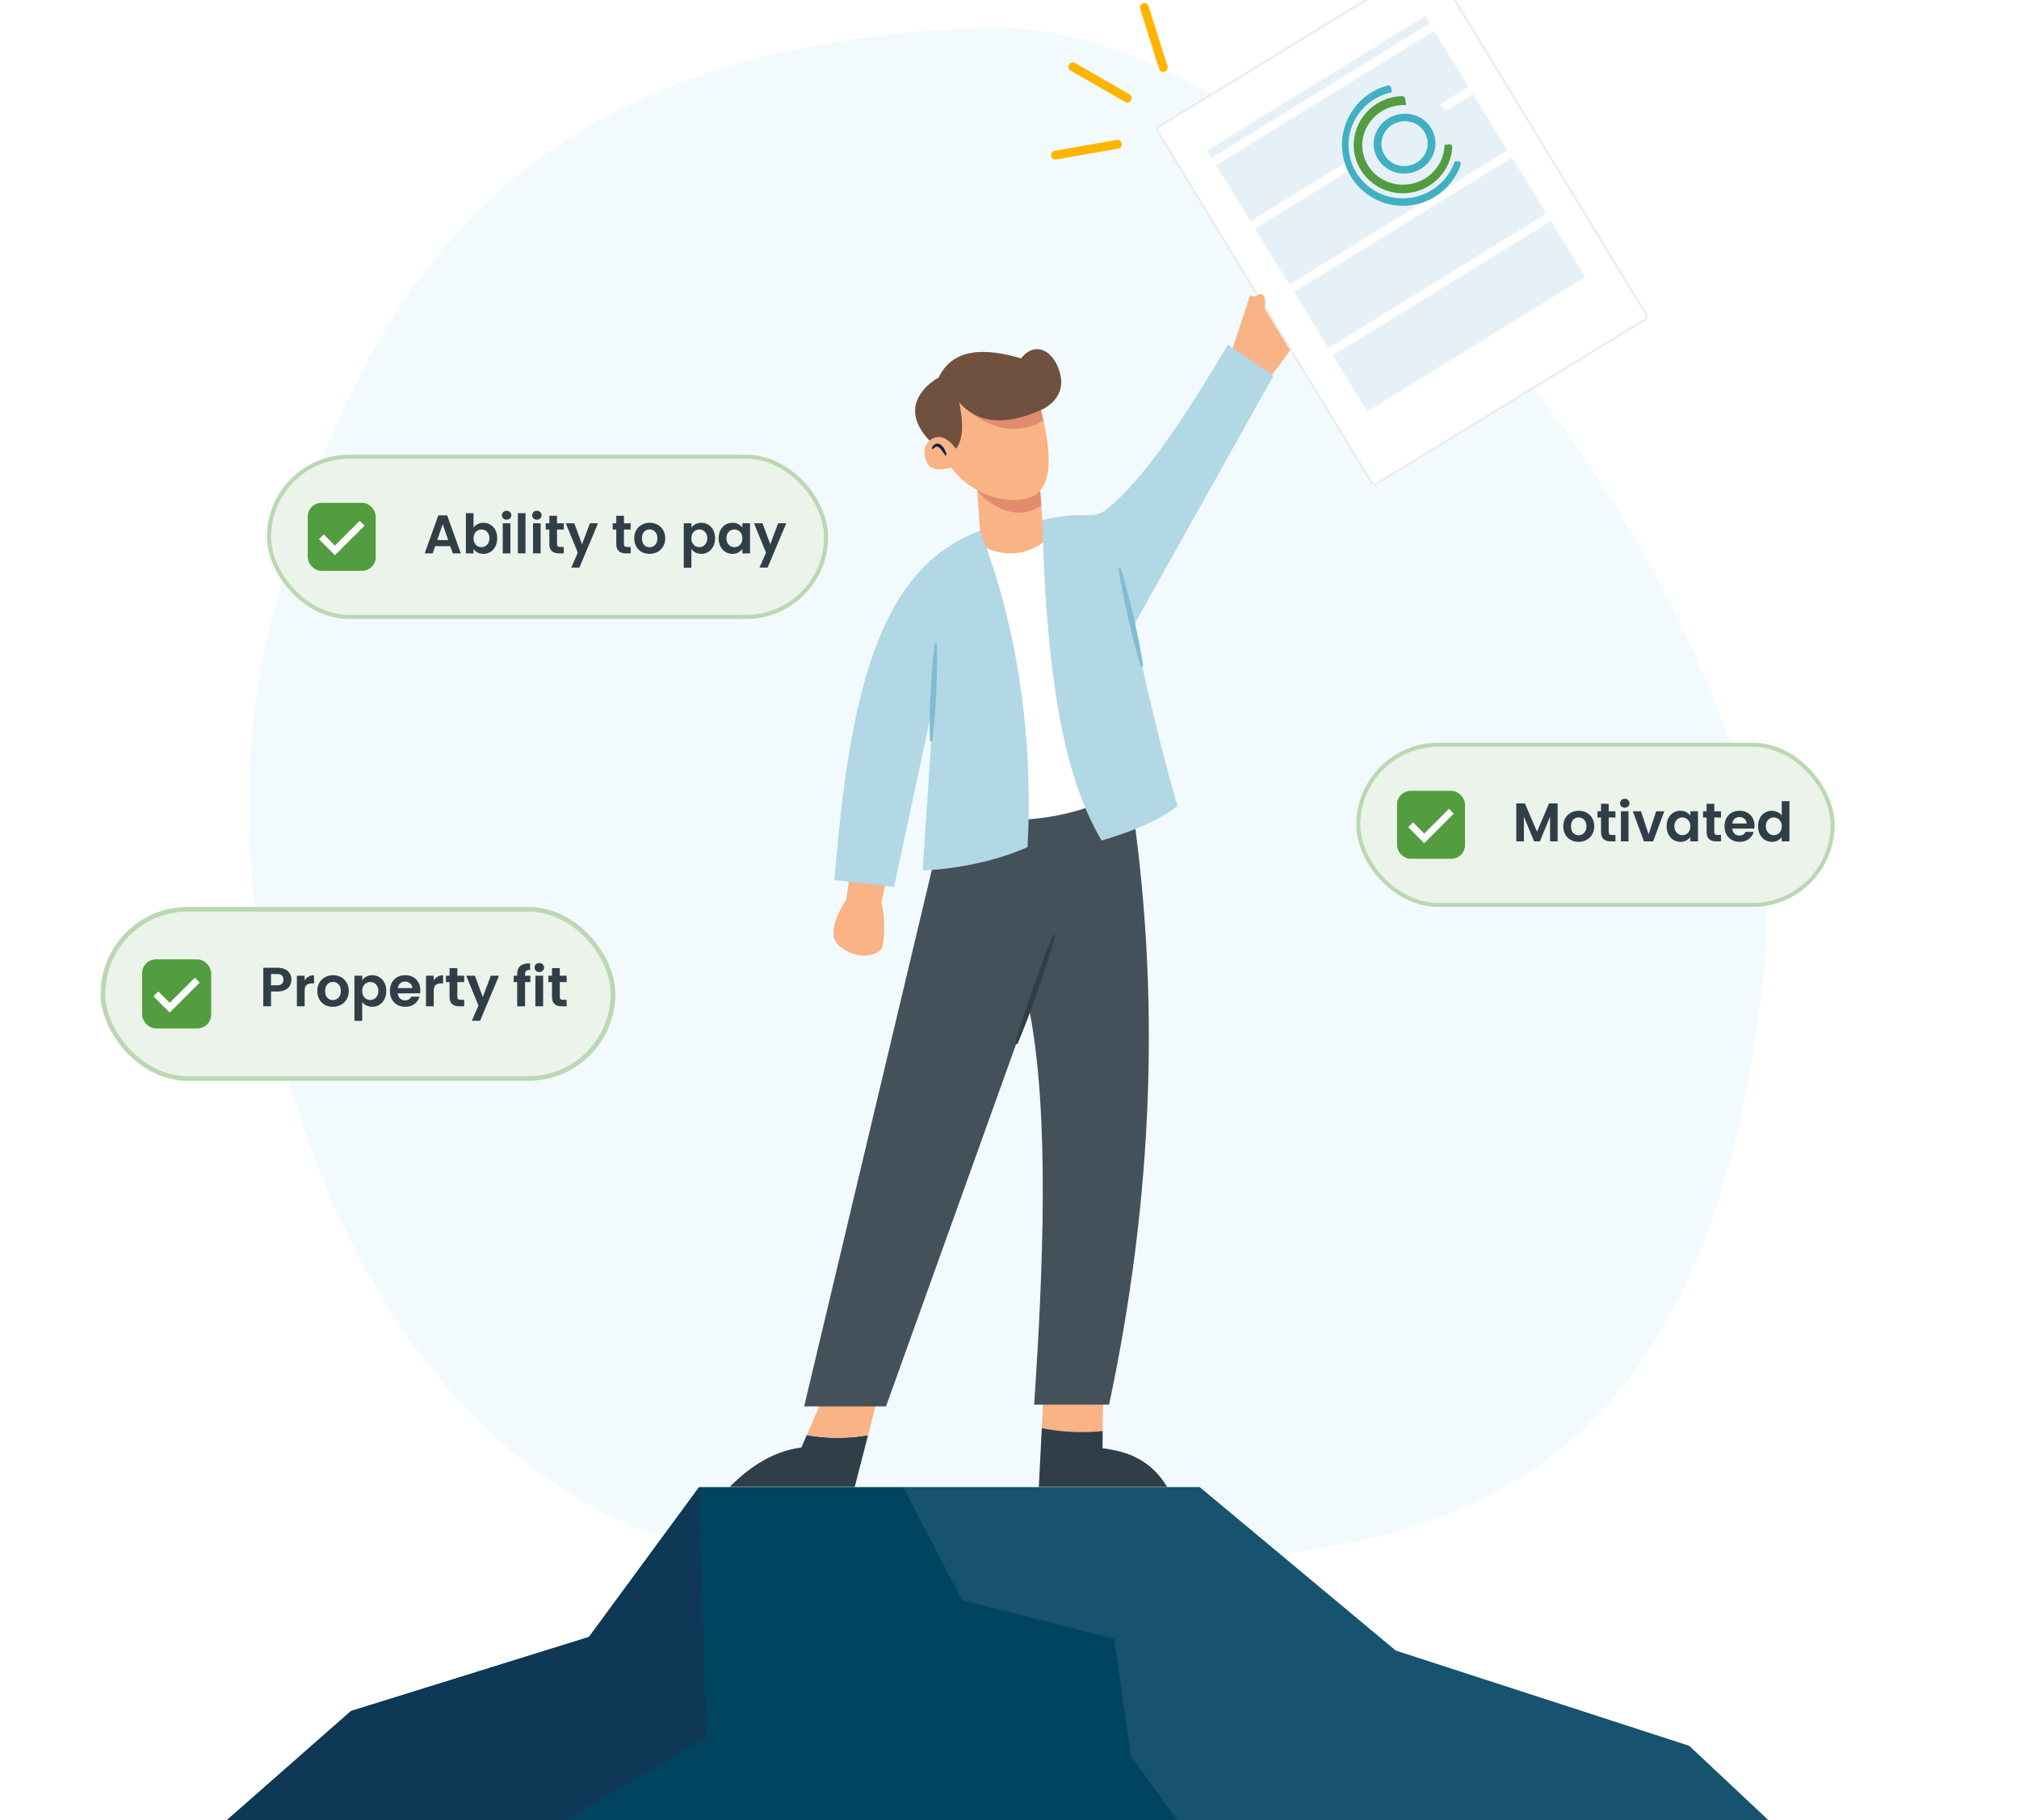 <svg width="244" height="220" viewBox="0 0 244 220" fill="none" xmlns="http://www.w3.org/2000/svg">
<g clip-path="url(#clip0_1432_14866)">
<rect width="242.667" height="220" transform="translate(0.667)" fill="white"/>
<path d="M213.577 113.2C206.249 199.816 154.378 188.246 99.13 188.831C43.883 189.416 22.583 116.61 32.424 76.38C44.495 27.034 68.77 5.739 117.971 3.327C159.119 1.309 213.112 70.627 213.577 113.2Z" fill="#F2FAFD"/>
<g clip-path="url(#clip1_1432_14866)">
<path d="M248.236 264.995L46.993 266.037L0.888 266.274L21.336 225.356L42.423 206.816L71.178 197.866L84.49 179.754H144.986L168.686 199.515L204.145 211.023L224.861 230.471L225.353 231.201L247.611 264.074L248.236 264.995Z" fill="#01445F"/>
<path opacity="0.1" d="M247.611 264.074L232.21 262.437L195.997 238.572L150.737 231.751L136.678 212.25L134.653 198.077L116.274 193.434L109.161 179.754H144.986L168.686 199.515L204.145 211.023L224.861 230.471L225.353 231.201L247.611 264.074Z" fill="#DEE5F8"/>
<path d="M85.344 210.013L55.524 227.488L46.993 266.037L0.888 266.274L21.336 225.356L42.423 206.816L71.178 197.866L84.49 179.754L85.344 210.013Z" fill="#0E3856"/>
<path d="M133.258 172.975L133.314 168.001L126.111 168.51L125.903 172.622C128.198 173.098 130.809 173.22 133.258 172.975Z" fill="#F9B384"/>
<path d="M141.055 179.725C139.101 176.524 136.432 175.457 133.243 175.053L133.258 172.977C130.81 173.221 128.198 173.1 125.903 172.623L125.544 179.726H141.055V179.725Z" fill="#303E48"/>
<path d="M97.502 173.461L96.843 174.967C93.655 175.371 90.802 177.09 88.183 179.725H103.297L104.905 173.48C102.325 173.919 99.864 173.887 97.502 173.461Z" fill="#303E48"/>
<path d="M104.905 173.478L106.184 168.51L99.816 168.17L97.502 173.46C99.864 173.885 102.324 173.916 104.905 173.478Z" fill="#F9B384"/>
<path d="M136.582 95.705C140.375 120.397 139.3 144.978 134.036 169.784H124.979C126.06 153.683 126.886 134.544 124.356 121.87L107.076 169.996H97.183L113.486 101.481L119.09 90.494L132.223 88.907L136.582 95.703V95.705Z" fill="#44515A"/>
<path d="M148.641 43.033L151.074 35.728L157.664 37.267C158.16 39.714 155.2 43.425 153 46.204L148.641 43.033Z" fill="#F9B384"/>
<path d="M126.42 69.111L118.833 69.199L118.078 59.256L117.99 58.067L125.612 57.999L125.884 61.77L126.42 69.111Z" fill="#F9B384"/>
<path d="M125.842 61.086C123.357 62.859 120.11 61.755 118.078 59.256L117.99 58.066L125.612 57.998L125.842 61.085V61.086Z" fill="#E28B6D"/>
<path d="M124.069 60.254C120.218 61.134 115.919 58.663 114.223 55.382L113.994 49.49L116.149 46.432L125.317 47.222C125.275 47.233 125.28 47.361 125.317 47.58C125.424 48.151 125.776 49.367 126.102 50.835C126.902 54.405 127.542 59.459 124.069 60.254Z" fill="#F9B384"/>
<path d="M117.618 65.347C117.618 65.347 123.279 69.878 128.204 63.422L137.545 94.459C131.826 98.501 124.596 99.898 115.921 98.762L117.619 65.347H117.618Z" fill="white"/>
<path d="M148.386 41.674C143.264 50.327 138.269 57.93 133.754 61.553C133.083 62.091 132.23 62.331 131.371 62.287C129.674 62.199 127.92 62.407 125.968 62.87C126.378 78.396 127.85 92.778 133.129 101.595C136.309 100.677 140.167 99.203 142.299 97.403C140.561 91.504 138.507 83.044 136.977 75.654L153.902 45.41L148.383 41.672L148.386 41.674Z" fill="#B2D7E5"/>
<path d="M126.102 50.835C120.273 54.154 115.429 48.107 115.429 48.107L125.317 47.58C125.424 48.151 125.776 49.367 126.102 50.835Z" fill="#E28B6D"/>
<path d="M115.525 54.248C116.239 53.323 116.566 51.77 115.921 48.64C118.044 51.043 121.2 51.605 125.827 49.546C125.827 49.546 128.836 48.368 128.148 45.298C127.526 42.524 125.204 41.051 123.393 43.316C119.284 42.115 115.242 41.901 113.43 45.639C113.43 45.639 107.656 48.64 112.58 53.511L115.525 54.248Z" fill="#70503F"/>
<path d="M103.07 103.705C102.901 103.941 102.278 108.732 102.278 108.732C102.278 108.732 99.505 112.699 101.373 114.296C103.241 115.893 105.505 115.833 106.581 114.65C106.956 113.494 106.985 110.776 106.525 109.146L107.601 103.824L103.073 103.705H103.07Z" fill="#F9B384"/>
<path d="M157.659 37.094C157.824 38.272 157.08 39.323 155.51 39.323C154.529 39.323 153.156 37.977 152.868 36.379C152.629 35.061 153.136 34.197 154.065 33.813C155.02 33.42 157.347 34.873 157.659 37.094Z" fill="#F9B384"/>
<path d="M134.951 16.913L127.466 18.229C127.176 18.28 126.982 18.556 127.033 18.847C127.084 19.137 127.36 19.331 127.651 19.28L135.135 17.963C135.425 17.913 135.619 17.636 135.568 17.346C135.517 17.055 135.241 16.862 134.951 16.913Z" fill="#FFB500"/>
<path d="M137.792 1.063L140.071 8.315C140.159 8.596 140.458 8.752 140.739 8.664C141.02 8.575 141.177 8.276 141.088 7.995L138.81 0.743C138.721 0.462 138.422 0.306 138.141 0.394C137.86 0.482 137.703 0.782 137.792 1.063Z" fill="#FFB500"/>
<path d="M136.51 11.405L129.924 7.614C129.669 7.467 129.343 7.555 129.196 7.81C129.049 8.065 129.137 8.392 129.392 8.539L135.978 12.331C136.233 12.477 136.559 12.39 136.706 12.134C136.853 11.879 136.765 11.552 136.51 11.405Z" fill="#FFB500"/>
<path d="M173.083 -4.463C172.977 -4.637 172.751 -4.691 172.578 -4.586L140.013 15.321C139.84 15.427 139.785 15.654 139.891 15.827L165.799 58.377C165.905 58.55 166.131 58.605 166.304 58.499L198.868 38.592C199.042 38.486 199.097 38.26 198.991 38.086L173.083 -4.463Z" fill="white" stroke="#EAEBEC" stroke-width="0.245"/>
<rect width="30.956" height="1.043" transform="matrix(0.851 -0.525 0.523 0.852 145.877 18.198)" fill="#E5F1F6"/>
<rect width="30.956" height="7.949" transform="matrix(0.851 -0.525 0.523 0.852 146.969 19.974)" fill="#E5F1F6"/>
<rect width="30.956" height="7.949" transform="matrix(0.851 -0.525 0.523 0.852 151.675 27.636)" fill="#E5F1F6"/>
<rect width="30.956" height="7.949" transform="matrix(0.851 -0.525 0.523 0.852 156.381 35.298)" fill="#E5F1F6"/>
<rect width="30.956" height="7.949" transform="matrix(0.851 -0.525 0.523 0.852 161.087 42.96)" fill="#E5F1F6"/>
<g filter="url(#filter0_d_1432_14866)">
<path d="M168.131 9.156C168.1 8.943 167.896 8.8 167.689 8.855C164.1 9.801 161.713 13.314 162.26 17.073C162.846 21.11 166.591 23.899 170.624 23.304C173.429 22.89 175.633 20.948 176.52 18.447C176.609 18.194 176.392 17.948 176.127 17.988L169.555 18.957L168.131 9.156Z" fill="#41B0C2"/>
<path d="M176.083 15.034C176.598 18.578 174.096 21.881 170.495 22.412C166.894 22.944 163.557 20.502 163.042 16.958C162.527 13.414 165.029 10.11 168.63 9.579C172.232 9.048 175.568 11.49 176.083 15.034Z" fill="#E5F1F6"/>
<path d="M169.817 10.437C169.791 10.258 169.64 10.122 169.459 10.126C169.214 10.132 168.968 10.152 168.719 10.188C165.46 10.669 163.195 13.659 163.661 16.867C164.127 20.074 167.147 22.284 170.407 21.803C173.258 21.383 175.346 19.042 175.513 16.315C175.526 16.09 175.325 15.918 175.102 15.951L170.712 16.599L169.817 10.437Z" fill="#529D3F"/>
<path d="M174.524 15.29C174.906 17.919 173.013 20.376 170.295 20.776C167.577 21.177 165.064 19.371 164.682 16.742C164.3 14.112 166.194 11.655 168.912 11.254C171.63 10.853 174.142 12.66 174.524 15.29Z" fill="#E5F1F6"/>
<path d="M173.334 15.573C173.622 17.558 172.192 19.412 170.141 19.715C168.09 20.017 166.192 18.654 165.904 16.669C165.615 14.684 167.045 12.829 169.097 12.526C171.148 12.224 173.045 13.588 173.334 15.573Z" fill="#E5F1F6"/>
<path d="M173.441 15.324C173.728 17.3 172.306 19.145 170.265 19.446C168.223 19.747 166.336 18.39 166.049 16.414C165.762 14.44 167.184 12.595 169.225 12.293C171.267 11.992 173.154 13.349 173.441 15.324Z" fill="#41B0C2"/>
<path d="M172.515 15.46C172.73 16.941 171.664 18.323 170.134 18.549C168.605 18.774 167.191 17.758 166.976 16.277C166.761 14.798 167.826 13.416 169.356 13.19C170.885 12.965 172.3 13.981 172.515 15.46Z" fill="#E5F1F6"/>
</g>
<path d="M112.863 84.717L111.504 105.219C119.09 104.879 124.184 102.387 124.184 102.387C124.843 90.151 123.272 76.458 118.432 64.144C106.136 68.716 102.669 83.862 100.845 106.368L108.047 107.203L112.863 84.716V84.717Z" fill="#B2D7E5"/>
<path d="M115.638 56.286C113.325 57.112 111.846 56.925 111.723 54.713C111.653 53.444 112.959 52.433 114.111 52.969C114.611 53.202 115.078 53.643 115.524 54.248L115.637 56.286H115.638Z" fill="#F9B384"/>
<path d="M135.438 68.66C135.744 69.632 136.01 70.614 136.268 71.599C136.532 72.581 136.765 73.571 136.997 74.561C137.225 75.552 137.443 76.544 137.636 77.543C137.828 78.543 138.016 79.542 138.156 80.553L137.897 80.612C137.584 79.641 137.319 78.659 137.059 77.676C136.798 76.692 136.564 75.703 136.338 74.711C136.117 73.719 135.897 72.726 135.709 71.727C135.513 70.729 135.326 69.728 135.18 68.719L135.438 68.66Z" fill="#7FBDD5"/>
<path d="M113.223 77.814C113.258 78.8 113.251 79.784 113.235 80.767C113.227 81.75 113.186 82.732 113.144 83.714C113.099 84.696 113.043 85.676 112.962 86.657C112.879 87.637 112.794 88.617 112.656 89.594L112.391 89.581C112.348 88.595 112.356 87.612 112.368 86.629C112.382 85.645 112.42 84.664 112.468 83.682C112.522 82.7 112.575 81.719 112.662 80.739C112.74 79.758 112.828 78.779 112.958 77.801L113.223 77.814Z" fill="#7FBDD5"/>
<path d="M122.701 126.131C123.007 125.009 123.349 123.901 123.703 122.796C124.048 121.687 124.437 120.596 124.801 119.494C125.187 118.4 125.58 117.309 125.985 116.223C126.401 115.14 126.82 114.058 127.287 112.992L127.538 113.08C127.24 114.205 126.895 115.312 126.545 116.419C126.187 117.522 125.816 118.622 125.437 119.717C125.039 120.806 124.664 121.904 124.244 122.986C123.832 124.07 123.411 125.152 122.952 126.219L122.701 126.131Z" fill="#303E48"/>
<path d="M114.251 55.057C114.133 54.891 114.022 54.72 113.905 54.561C113.785 54.406 113.674 54.246 113.538 54.138C113.406 54.019 113.286 53.963 113.16 53.997C113.02 54.014 112.88 54.165 112.724 54.29L112.594 54.208C112.68 54.01 112.782 53.789 113.046 53.67C113.319 53.546 113.635 53.685 113.798 53.842C114.137 54.178 114.318 54.574 114.397 55.001L114.251 55.057Z" fill="#102048"/>
<path d="M152.773 37.446C153.021 36.509 152.893 35.662 152.489 35.556C152.085 35.449 151.462 35.886 151.214 36.824C150.966 37.761 150.682 39.111 151.321 39.412C152.452 39.946 152.526 38.384 152.773 37.446Z" fill="#F9B384"/>
<rect x="164.152" y="90.017" width="57.322" height="19.363" rx="9.682" fill="#EBF3EA"/>
<rect x="169.039" y="95.798" width="7.801" height="7.801" rx="1.437" fill="#529D3F" stroke="#529D3F" stroke-width="0.411"/>
<path d="M170.476 99.698L172.119 101.341L175.403 98.056" stroke="white" stroke-width="0.821"/>
<path d="M188.245 97.113V101.698H187.326V98.716L186.097 101.698H185.401L184.166 98.716V101.698H183.246V97.113H184.291L185.749 100.523L187.208 97.113H188.245ZM190.771 101.758C190.42 101.758 190.105 101.681 189.825 101.528C189.544 101.37 189.323 101.149 189.161 100.864C189.004 100.58 188.925 100.251 188.925 99.879C188.925 99.507 189.006 99.178 189.168 98.894C189.334 98.609 189.56 98.39 189.844 98.237C190.129 98.079 190.447 98 190.797 98C191.147 98 191.465 98.079 191.749 98.237C192.034 98.39 192.258 98.609 192.42 98.894C192.586 99.178 192.669 99.507 192.669 99.879C192.669 100.251 192.584 100.58 192.413 100.864C192.247 101.149 192.019 101.37 191.73 101.528C191.445 101.681 191.125 101.758 190.771 101.758ZM190.771 100.956C190.937 100.956 191.093 100.917 191.237 100.838C191.386 100.755 191.504 100.632 191.592 100.47C191.679 100.308 191.723 100.111 191.723 99.879C191.723 99.533 191.631 99.268 191.447 99.084C191.268 98.896 191.047 98.802 190.784 98.802C190.521 98.802 190.3 98.896 190.12 99.084C189.945 99.268 189.858 99.533 189.858 99.879C189.858 100.225 189.943 100.492 190.114 100.68C190.289 100.864 190.508 100.956 190.771 100.956ZM194.415 98.815V100.575C194.415 100.698 194.443 100.788 194.5 100.845C194.561 100.897 194.662 100.923 194.802 100.923H195.229V101.698H194.651C193.876 101.698 193.488 101.322 193.488 100.569V98.815H193.055V98.059H193.488V97.159H194.415V98.059H195.229V98.815H194.415ZM196.357 97.626C196.195 97.626 196.059 97.575 195.95 97.475C195.845 97.37 195.792 97.24 195.792 97.087C195.792 96.934 195.845 96.807 195.95 96.706C196.059 96.601 196.195 96.548 196.357 96.548C196.519 96.548 196.653 96.601 196.758 96.706C196.867 96.807 196.922 96.934 196.922 97.087C196.922 97.24 196.867 97.37 196.758 97.475C196.653 97.575 196.519 97.626 196.357 97.626ZM196.81 98.059V101.698H195.891V98.059H196.81ZM199.236 100.851L200.156 98.059H201.135L199.788 101.698H198.671L197.331 98.059H198.317L199.236 100.851ZM201.415 99.866C201.415 99.498 201.487 99.172 201.632 98.887C201.78 98.602 201.98 98.383 202.229 98.23C202.483 98.077 202.766 98 203.077 98C203.348 98 203.585 98.055 203.786 98.164C203.992 98.274 204.156 98.412 204.279 98.578V98.059H205.205V101.698H204.279V101.166C204.161 101.337 203.996 101.48 203.786 101.593C203.58 101.703 203.342 101.758 203.07 101.758C202.764 101.758 202.483 101.679 202.229 101.521C201.98 101.363 201.78 101.142 201.632 100.858C201.487 100.569 201.415 100.238 201.415 99.866ZM204.279 99.879C204.279 99.656 204.235 99.465 204.147 99.307C204.06 99.145 203.942 99.023 203.793 98.939C203.644 98.852 203.484 98.808 203.313 98.808C203.142 98.808 202.985 98.85 202.84 98.933C202.696 99.016 202.577 99.139 202.486 99.301C202.398 99.459 202.354 99.647 202.354 99.866C202.354 100.085 202.398 100.277 202.486 100.444C202.577 100.606 202.696 100.731 202.84 100.818C202.989 100.906 203.147 100.95 203.313 100.95C203.484 100.95 203.644 100.908 203.793 100.825C203.942 100.737 204.06 100.615 204.147 100.457C204.235 100.295 204.279 100.102 204.279 99.879ZM207.174 98.815V100.575C207.174 100.698 207.203 100.788 207.259 100.845C207.321 100.897 207.421 100.923 207.562 100.923H207.989V101.698H207.411C206.635 101.698 206.248 101.322 206.248 100.569V98.815H205.814V98.059H206.248V97.159H207.174V98.059H207.989V98.815H207.174ZM212.033 99.8C212.033 99.931 212.024 100.05 212.007 100.155H209.346C209.368 100.418 209.46 100.623 209.622 100.772C209.784 100.921 209.984 100.996 210.22 100.996C210.562 100.996 210.805 100.849 210.949 100.555H211.941C211.836 100.906 211.635 101.195 211.337 101.423C211.039 101.646 210.673 101.758 210.24 101.758C209.889 101.758 209.574 101.681 209.294 101.528C209.018 101.37 208.801 101.149 208.644 100.864C208.49 100.58 208.414 100.251 208.414 99.879C208.414 99.502 208.49 99.172 208.644 98.887C208.797 98.602 209.011 98.383 209.287 98.23C209.563 98.077 209.881 98 210.24 98C210.586 98 210.894 98.075 211.166 98.224C211.442 98.372 211.654 98.585 211.803 98.861C211.956 99.132 212.033 99.445 212.033 99.8ZM211.081 99.537C211.076 99.301 210.991 99.112 210.824 98.972C210.658 98.828 210.454 98.756 210.214 98.756C209.986 98.756 209.793 98.826 209.635 98.966C209.482 99.102 209.388 99.292 209.353 99.537H211.081ZM212.468 99.866C212.468 99.498 212.54 99.172 212.685 98.887C212.834 98.602 213.035 98.383 213.289 98.23C213.543 98.077 213.826 98 214.136 98C214.373 98 214.598 98.053 214.813 98.158C215.028 98.258 215.198 98.394 215.325 98.565V96.837H216.258V101.698H215.325V101.16C215.212 101.339 215.052 101.484 214.846 101.593C214.64 101.703 214.401 101.758 214.13 101.758C213.823 101.758 213.543 101.679 213.289 101.521C213.035 101.363 212.834 101.142 212.685 100.858C212.54 100.569 212.468 100.238 212.468 99.866ZM215.332 99.879C215.332 99.656 215.288 99.465 215.201 99.307C215.113 99.145 214.995 99.023 214.846 98.939C214.697 98.852 214.537 98.808 214.366 98.808C214.196 98.808 214.038 98.85 213.893 98.933C213.749 99.016 213.631 99.139 213.539 99.301C213.451 99.459 213.407 99.647 213.407 99.866C213.407 100.085 213.451 100.277 213.539 100.444C213.631 100.606 213.749 100.731 213.893 100.818C214.042 100.906 214.2 100.95 214.366 100.95C214.537 100.95 214.697 100.908 214.846 100.825C214.995 100.737 215.113 100.615 215.201 100.457C215.288 100.295 215.332 100.102 215.332 99.879Z" fill="#303E48"/>
<rect x="164.152" y="90.017" width="57.322" height="19.363" rx="9.682" stroke="#BAD8B2" stroke-width="0.49"/>
<rect x="12.444" y="109.908" width="61.641" height="20.454" rx="10.227" fill="#EBF3EA"/>
<rect x="17.38" y="116.171" width="7.928" height="7.928" rx="1.46" fill="#529D3F" stroke="#529D3F" stroke-width="0.417"/>
<path d="M18.84 120.135L20.509 121.804L23.848 118.466" stroke="white" stroke-width="0.835"/>
<path d="M35.217 118.417C35.217 118.667 35.157 118.9 35.037 119.118C34.921 119.337 34.737 119.512 34.483 119.646C34.234 119.779 33.918 119.846 33.535 119.846H32.754V121.635H31.819V116.975H33.535C33.895 116.975 34.203 117.038 34.456 117.162C34.71 117.287 34.899 117.458 35.024 117.676C35.153 117.894 35.217 118.142 35.217 118.417ZM33.495 119.092C33.753 119.092 33.944 119.034 34.069 118.918C34.194 118.798 34.256 118.631 34.256 118.417C34.256 117.963 34.002 117.736 33.495 117.736H32.754V119.092H33.495ZM36.816 118.511C36.936 118.315 37.092 118.162 37.283 118.05C37.479 117.939 37.701 117.883 37.95 117.883V118.865H37.703C37.41 118.865 37.187 118.934 37.036 119.072C36.889 119.21 36.816 119.45 36.816 119.793V121.635H35.881V117.937H36.816V118.511ZM40.222 121.695C39.866 121.695 39.546 121.618 39.261 121.462C38.976 121.302 38.751 121.077 38.587 120.787C38.426 120.498 38.346 120.164 38.346 119.786C38.346 119.408 38.429 119.074 38.593 118.785C38.763 118.495 38.992 118.273 39.281 118.117C39.57 117.957 39.893 117.877 40.249 117.877C40.605 117.877 40.928 117.957 41.217 118.117C41.506 118.273 41.733 118.495 41.898 118.785C42.067 119.074 42.152 119.408 42.152 119.786C42.152 120.164 42.065 120.498 41.891 120.787C41.722 121.077 41.491 121.302 41.197 121.462C40.908 121.618 40.583 121.695 40.222 121.695ZM40.222 120.881C40.392 120.881 40.55 120.841 40.696 120.761C40.848 120.676 40.968 120.552 41.057 120.387C41.146 120.222 41.19 120.022 41.19 119.786C41.19 119.434 41.097 119.165 40.91 118.978C40.727 118.787 40.503 118.691 40.236 118.691C39.969 118.691 39.744 118.787 39.561 118.978C39.383 119.165 39.294 119.434 39.294 119.786C39.294 120.138 39.381 120.409 39.555 120.601C39.733 120.787 39.955 120.881 40.222 120.881ZM43.772 118.471C43.892 118.302 44.057 118.162 44.266 118.05C44.48 117.935 44.722 117.877 44.994 117.877C45.31 117.877 45.595 117.955 45.848 118.11C46.106 118.266 46.309 118.489 46.456 118.778C46.607 119.063 46.683 119.394 46.683 119.773C46.683 120.151 46.607 120.487 46.456 120.781C46.309 121.07 46.106 121.295 45.848 121.455C45.595 121.615 45.31 121.695 44.994 121.695C44.722 121.695 44.482 121.64 44.273 121.529C44.068 121.417 43.901 121.277 43.772 121.108V123.398H42.837V117.937H43.772V118.471ZM45.728 119.773C45.728 119.55 45.681 119.359 45.588 119.199C45.499 119.034 45.379 118.909 45.227 118.825C45.081 118.74 44.92 118.698 44.747 118.698C44.578 118.698 44.417 118.742 44.266 118.831C44.119 118.916 43.999 119.041 43.906 119.205C43.817 119.37 43.772 119.564 43.772 119.786C43.772 120.009 43.817 120.202 43.906 120.367C43.999 120.532 44.119 120.658 44.266 120.747C44.417 120.832 44.578 120.874 44.747 120.874C44.92 120.874 45.081 120.83 45.227 120.741C45.379 120.652 45.499 120.525 45.588 120.36C45.681 120.196 45.728 120 45.728 119.773ZM50.8 119.706C50.8 119.839 50.791 119.96 50.774 120.066H48.07C48.092 120.334 48.185 120.543 48.35 120.694C48.515 120.845 48.717 120.921 48.958 120.921C49.305 120.921 49.552 120.772 49.699 120.474H50.707C50.6 120.83 50.395 121.124 50.093 121.355C49.79 121.582 49.418 121.695 48.978 121.695C48.622 121.695 48.301 121.618 48.016 121.462C47.736 121.302 47.516 121.077 47.355 120.787C47.2 120.498 47.122 120.164 47.122 119.786C47.122 119.403 47.2 119.067 47.355 118.778C47.511 118.489 47.729 118.266 48.01 118.11C48.29 117.955 48.613 117.877 48.978 117.877C49.329 117.877 49.643 117.952 49.919 118.104C50.2 118.255 50.415 118.471 50.567 118.751C50.722 119.027 50.8 119.345 50.8 119.706ZM49.832 119.439C49.828 119.199 49.741 119.007 49.572 118.865C49.403 118.718 49.196 118.644 48.951 118.644C48.72 118.644 48.524 118.716 48.364 118.858C48.208 118.996 48.112 119.19 48.076 119.439H49.832ZM52.417 118.511C52.537 118.315 52.693 118.162 52.885 118.05C53.08 117.939 53.303 117.883 53.552 117.883V118.865H53.305C53.011 118.865 52.789 118.934 52.638 119.072C52.491 119.21 52.417 119.45 52.417 119.793V121.635H51.483V117.937H52.417V118.511ZM55.27 118.705V120.494C55.27 120.618 55.299 120.71 55.357 120.767C55.419 120.821 55.521 120.848 55.664 120.848H56.098V121.635H55.51C54.722 121.635 54.329 121.253 54.329 120.487V118.705H53.888V117.937H54.329V117.022H55.27V117.937H56.098V118.705H55.27ZM60.308 117.937L58.019 123.385H57.024L57.825 121.542L56.343 117.937H57.391L58.346 120.52L59.314 117.937H60.308ZM64.099 118.705H63.451V121.635H62.503V118.705H62.083V117.937H62.503V117.75C62.503 117.296 62.632 116.962 62.89 116.748C63.149 116.535 63.538 116.435 64.059 116.448V117.236C63.832 117.231 63.674 117.269 63.585 117.349C63.496 117.429 63.451 117.574 63.451 117.783V117.937H64.099V118.705ZM65.178 117.496C65.014 117.496 64.876 117.445 64.765 117.343C64.658 117.236 64.604 117.104 64.604 116.949C64.604 116.793 64.658 116.664 64.765 116.561C64.876 116.455 65.014 116.401 65.178 116.401C65.343 116.401 65.479 116.455 65.586 116.561C65.697 116.664 65.753 116.793 65.753 116.949C65.753 117.104 65.697 117.236 65.586 117.343C65.479 117.445 65.343 117.496 65.178 117.496ZM65.639 117.937V121.635H64.704V117.937H65.639ZM67.651 118.705V120.494C67.651 120.618 67.68 120.71 67.738 120.767C67.8 120.821 67.902 120.848 68.045 120.848H68.479V121.635H67.891C67.103 121.635 66.71 121.253 66.71 120.487V118.705H66.269V117.937H66.71V117.022H67.651V117.937H68.479V118.705H67.651Z" fill="#303E48"/>
<rect x="12.444" y="109.908" width="61.641" height="20.454" rx="10.227" stroke="#BAD8B2" stroke-width="0.56"/>
<rect x="32.511" y="55.207" width="67.322" height="19.363" rx="9.682" fill="#EBF3EA"/>
<rect x="37.398" y="60.988" width="7.801" height="7.801" rx="1.437" fill="#529D3F" stroke="#529D3F" stroke-width="0.411"/>
<path d="M38.835 64.888L40.477 66.531L43.762 63.246" stroke="white" stroke-width="0.821"/>
<path d="M54.417 66.015H52.59L52.288 66.888H51.323L52.971 62.297H54.042L55.691 66.888H54.719L54.417 66.015ZM54.167 65.279L53.504 63.361L52.84 65.279H54.167ZM57.227 63.781C57.345 63.606 57.507 63.464 57.713 63.354C57.923 63.245 58.162 63.19 58.429 63.19C58.74 63.19 59.02 63.267 59.27 63.42C59.524 63.573 59.723 63.792 59.868 64.077C60.017 64.357 60.091 64.683 60.091 65.056C60.091 65.428 60.017 65.758 59.868 66.047C59.723 66.332 59.524 66.553 59.27 66.711C59.02 66.869 58.74 66.947 58.429 66.947C58.158 66.947 57.919 66.895 57.713 66.79C57.512 66.68 57.35 66.54 57.227 66.369V66.888H56.307V62.027H57.227V63.781ZM59.152 65.056C59.152 64.837 59.106 64.648 59.014 64.491C58.926 64.329 58.808 64.206 58.659 64.123C58.514 64.04 58.357 63.998 58.186 63.998C58.02 63.998 57.862 64.042 57.713 64.129C57.569 64.213 57.45 64.335 57.358 64.497C57.271 64.659 57.227 64.85 57.227 65.069C57.227 65.288 57.271 65.478 57.358 65.64C57.45 65.802 57.569 65.927 57.713 66.015C57.862 66.098 58.02 66.139 58.186 66.139C58.357 66.139 58.514 66.096 58.659 66.008C58.808 65.921 58.926 65.796 59.014 65.634C59.106 65.472 59.152 65.279 59.152 65.056ZM61.226 62.816C61.064 62.816 60.928 62.765 60.819 62.664C60.713 62.559 60.661 62.43 60.661 62.277C60.661 62.124 60.713 61.997 60.819 61.896C60.928 61.791 61.064 61.738 61.226 61.738C61.388 61.738 61.521 61.791 61.627 61.896C61.736 61.997 61.791 62.124 61.791 62.277C61.791 62.43 61.736 62.559 61.627 62.664C61.521 62.765 61.388 62.816 61.226 62.816ZM61.679 63.249V66.888H60.759V63.249H61.679ZM63.507 62.027V66.888H62.588V62.027H63.507ZM64.882 62.816C64.72 62.816 64.585 62.765 64.475 62.664C64.37 62.559 64.317 62.43 64.317 62.277C64.317 62.124 64.37 61.997 64.475 61.896C64.585 61.791 64.72 61.738 64.882 61.738C65.044 61.738 65.178 61.791 65.283 61.896C65.393 61.997 65.447 62.124 65.447 62.277C65.447 62.43 65.393 62.559 65.283 62.664C65.178 62.765 65.044 62.816 64.882 62.816ZM65.336 63.249V66.888H64.416V63.249H65.336ZM67.315 64.004V65.765C67.315 65.888 67.344 65.977 67.4 66.034C67.462 66.087 67.562 66.113 67.703 66.113H68.13V66.888H67.552C66.776 66.888 66.389 66.512 66.389 65.758V64.004H65.955V63.249H66.389V62.349H67.315V63.249H68.13V64.004H67.315ZM72.273 63.249L70.019 68.609H69.041L69.829 66.796L68.371 63.249H69.402L70.341 65.791L71.294 63.249H72.273ZM75.404 64.004V65.765C75.404 65.888 75.433 65.977 75.49 66.034C75.551 66.087 75.652 66.113 75.792 66.113H76.219V66.888H75.641C74.866 66.888 74.478 66.512 74.478 65.758V64.004H74.045V63.249H74.478V62.349H75.404V63.249H76.219V64.004H75.404ZM78.496 66.947C78.146 66.947 77.831 66.871 77.55 66.718C77.27 66.56 77.049 66.339 76.887 66.054C76.729 65.769 76.65 65.441 76.65 65.069C76.65 64.696 76.731 64.368 76.894 64.083C77.06 63.799 77.285 63.58 77.57 63.426C77.855 63.269 78.172 63.19 78.523 63.19C78.873 63.19 79.191 63.269 79.475 63.426C79.76 63.58 79.983 63.799 80.145 64.083C80.312 64.368 80.395 64.696 80.395 65.069C80.395 65.441 80.309 65.769 80.139 66.054C79.972 66.339 79.745 66.56 79.456 66.718C79.171 66.871 78.851 66.947 78.496 66.947ZM78.496 66.146C78.663 66.146 78.818 66.107 78.963 66.028C79.112 65.945 79.23 65.822 79.317 65.66C79.405 65.498 79.449 65.301 79.449 65.069C79.449 64.723 79.357 64.458 79.173 64.274C78.993 64.085 78.772 63.991 78.51 63.991C78.247 63.991 78.026 64.085 77.846 64.274C77.671 64.458 77.583 64.723 77.583 65.069C77.583 65.415 77.669 65.682 77.84 65.87C78.015 66.054 78.234 66.146 78.496 66.146ZM83.554 63.775C83.673 63.608 83.835 63.47 84.04 63.361C84.251 63.247 84.489 63.19 84.757 63.19C85.067 63.19 85.348 63.267 85.597 63.42C85.851 63.573 86.051 63.792 86.195 64.077C86.344 64.357 86.418 64.683 86.418 65.056C86.418 65.428 86.344 65.758 86.195 66.047C86.051 66.332 85.851 66.553 85.597 66.711C85.348 66.869 85.067 66.947 84.757 66.947C84.489 66.947 84.253 66.893 84.047 66.783C83.846 66.674 83.681 66.536 83.554 66.369V68.623H82.635V63.249H83.554V63.775ZM85.479 65.056C85.479 64.837 85.433 64.648 85.341 64.491C85.254 64.329 85.135 64.206 84.986 64.123C84.842 64.04 84.684 63.998 84.513 63.998C84.347 63.998 84.189 64.042 84.04 64.129C83.896 64.213 83.778 64.335 83.686 64.497C83.598 64.659 83.554 64.85 83.554 65.069C83.554 65.288 83.598 65.478 83.686 65.64C83.778 65.802 83.896 65.927 84.04 66.015C84.189 66.098 84.347 66.139 84.513 66.139C84.684 66.139 84.842 66.096 84.986 66.008C85.135 65.921 85.254 65.796 85.341 65.634C85.433 65.472 85.479 65.279 85.479 65.056ZM86.85 65.056C86.85 64.688 86.922 64.361 87.067 64.077C87.216 63.792 87.415 63.573 87.665 63.42C87.919 63.267 88.201 63.19 88.512 63.19C88.784 63.19 89.02 63.245 89.222 63.354C89.427 63.464 89.592 63.602 89.714 63.768V63.249H90.641V66.888H89.714V66.356C89.596 66.527 89.432 66.669 89.222 66.783C89.016 66.893 88.777 66.947 88.506 66.947C88.199 66.947 87.919 66.869 87.665 66.711C87.415 66.553 87.216 66.332 87.067 66.047C86.922 65.758 86.85 65.428 86.85 65.056ZM89.714 65.069C89.714 64.845 89.671 64.655 89.583 64.497C89.495 64.335 89.377 64.213 89.228 64.129C89.079 64.042 88.919 63.998 88.749 63.998C88.578 63.998 88.42 64.04 88.276 64.123C88.131 64.206 88.013 64.329 87.921 64.491C87.833 64.648 87.79 64.837 87.79 65.056C87.79 65.275 87.833 65.467 87.921 65.634C88.013 65.796 88.131 65.921 88.276 66.008C88.425 66.096 88.582 66.139 88.749 66.139C88.919 66.139 89.079 66.098 89.228 66.015C89.377 65.927 89.495 65.804 89.583 65.647C89.671 65.485 89.714 65.292 89.714 65.069ZM95.02 63.249L92.767 68.609H91.788L92.577 66.796L91.118 63.249H92.15L93.089 65.791L94.042 63.249H95.02Z" fill="#303E48"/>
<rect x="32.511" y="55.207" width="67.322" height="19.363" rx="9.682" stroke="#BAD8B2" stroke-width="0.49"/>
</g>
</g>
<defs>
<filter id="filter0_d_1432_14866" x="157.704" y="5.858" width="23.315" height="23.497" filterUnits="userSpaceOnUse" color-interpolation-filters="sRGB">
<feFlood flood-opacity="0" result="BackgroundImageFix"/>
<feColorMatrix in="SourceAlpha" type="matrix" values="0 0 0 0 0 0 0 0 0 0 0 0 0 0 0 0 0 0 127 0" result="hardAlpha"/>
<feOffset dy="1.493"/>
<feGaussianBlur stdDeviation="2.239"/>
<feComposite in2="hardAlpha" operator="out"/>
<feColorMatrix type="matrix" values="0 0 0 0 0.16 0 0 0 0 0.584 0 0 0 0 0.892 0 0 0 0.4 0"/>
<feBlend mode="normal" in2="BackgroundImageFix" result="effect1_dropShadow_1432_14866"/>
<feBlend mode="normal" in="SourceGraphic" in2="effect1_dropShadow_1432_14866" result="shape"/>
</filter>
<clipPath id="clip0_1432_14866">
<rect width="242.667" height="220" fill="white" transform="translate(0.667)"/>
</clipPath>
<clipPath id="clip1_1432_14866">
<rect width="247.349" height="280.198" fill="white" transform="translate(0.888 -13.924)"/>
</clipPath>
</defs>
</svg>
